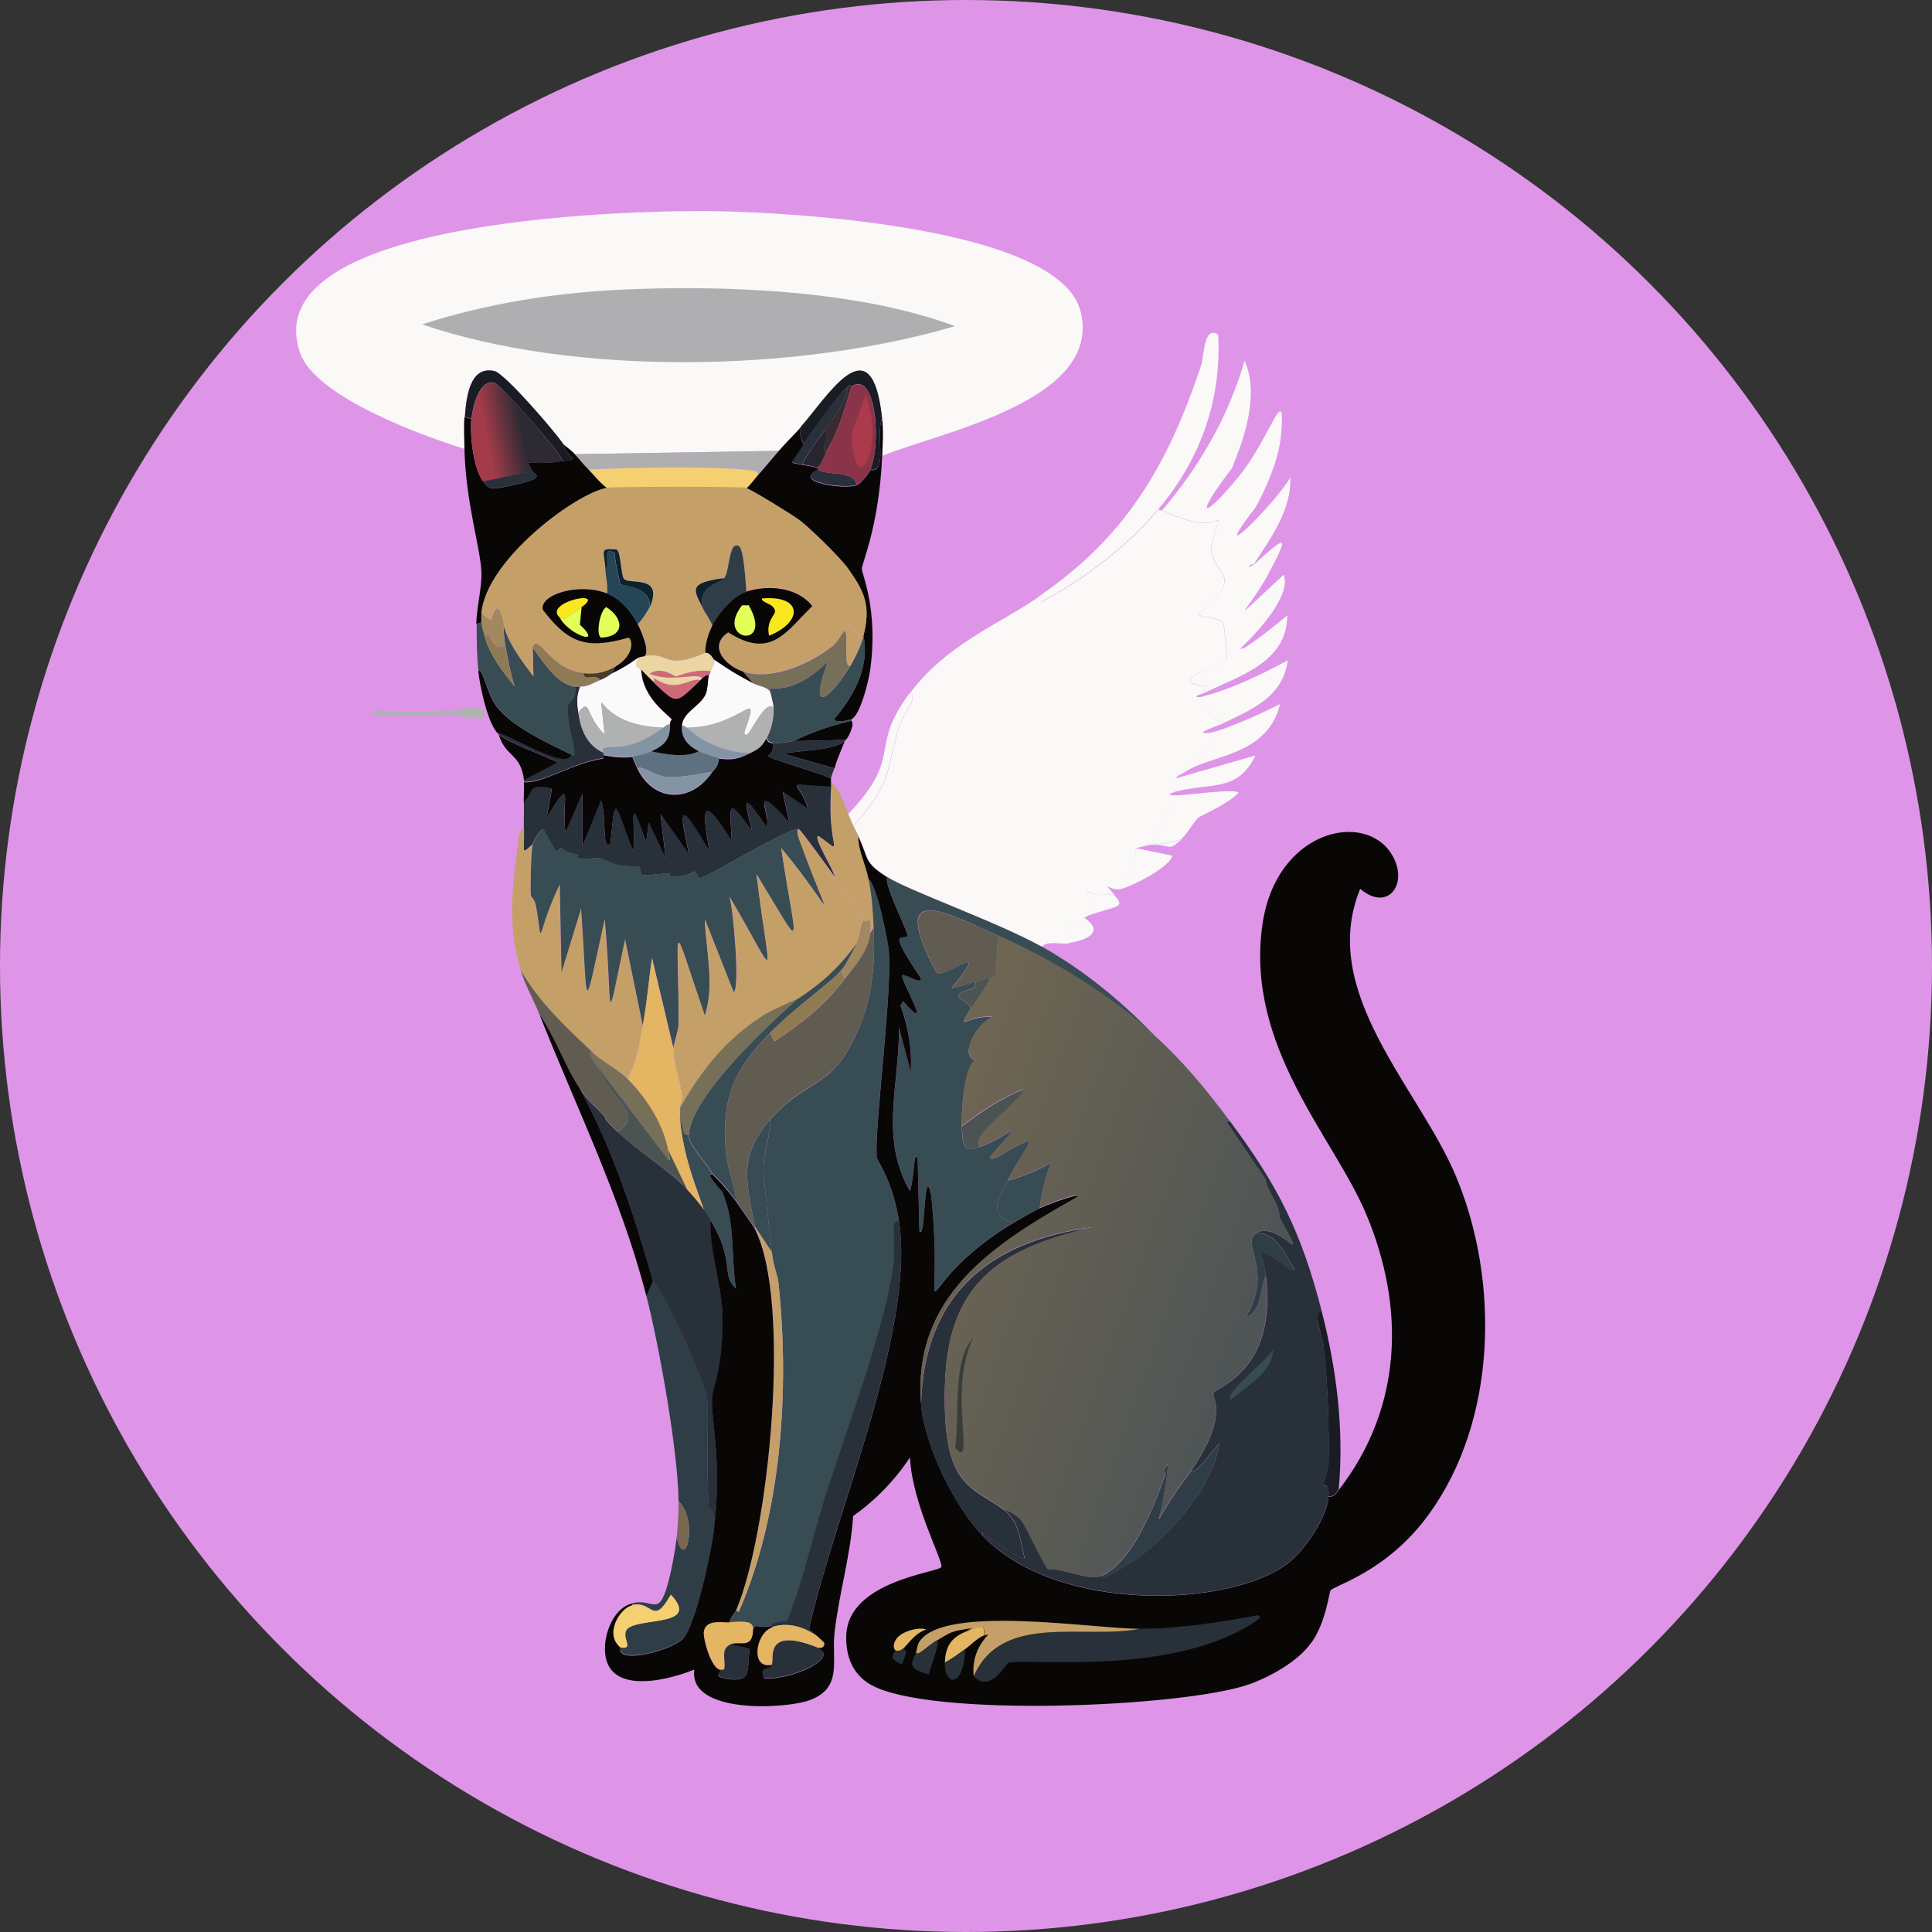<svg viewBox="0 0 97.92 97.92" xmlns:xlink="http://www.w3.org/1999/xlink" xmlns="http://www.w3.org/2000/svg" data-sanitized-data-name="Layer 2" data-name="Layer 2" id="Layer_2"><rect x="0" y="0" width="97.92" height="97.92" fill="#333333" stroke="none"/>
  <defs>
    <style>
      .cls-1 {
        fill: #2f3e46;
      }

      .cls-1, .cls-2, .cls-3, .cls-4, .cls-5, .cls-6, .cls-7, .cls-8, .cls-9, .cls-10, .cls-11, .cls-12, .cls-13, .cls-14, .cls-15, .cls-16, .cls-17, .cls-18, .cls-19, .cls-20, .cls-21, .cls-22, .cls-23, .cls-24, .cls-25, .cls-26, .cls-27, .cls-28, .cls-29, .cls-30, .cls-31, .cls-32, .cls-33, .cls-34, .cls-35, .cls-36 {
        stroke-width: 0px;
      }

      .cls-2 {
        fill: #4b5453;
      }

      .cls-3 {
        fill: #e4b562;
      }

      .cls-4 {
        fill: #383d3a;
      }

      .cls-5 {
        fill: #a1885e;
      }

      .cls-6 {
        fill: url(#linear-gradient);
      }

      .cls-7 {
        fill: #e2fe59;
      }

      .cls-8 {
        fill: #28303a;
      }

      .cls-9 {
        fill: #fafafa;
      }

      .cls-10 {
        fill: #8395a3;
      }

      .cls-11 {
        fill: #5d7180;
      }

      .cls-12 {
        fill: #254657;
      }

      .cls-13 {
        fill: #27262e;
      }

      .cls-14 {
        fill: #f9e720;
      }

      .cls-15 {
        fill: #afafb1;
      }

      .cls-16 {
        fill: #faf9f8;
      }

      .cls-17 {
        fill: #191d23;
      }

      .cls-18 {
        fill: #493c27;
      }

      .cls-19 {
        fill: #080706;
      }

      .cls-20 {
        fill: #de95e8;
      }

      .cls-21 {
        fill: #f5d070;
      }

      .cls-22 {
        fill: #0c232b;
      }

      .cls-23 {
        fill: #634205;
      }

      .cls-24 {
        fill: #ead5a3;
      }

      .cls-25 {
        fill: #767059;
      }

      .cls-26 {
        fill: #ce6a78;
      }

      .cls-27 {
        fill: #8f7b53;
      }

      .cls-28 {
        fill: url(#linear-gradient-2);
      }

      .cls-29 {
        fill: #605c51;
      }

      .cls-30 {
        fill: #382a31;
      }

      .cls-31 {
        fill: #796751;
      }

      .cls-32 {
        fill: #b0b1b1;
      }

      .cls-33 {
        fill: #384c53;
      }

      .cls-34 {
        fill: #aa3a4c;
      }

      .cls-35 {
        fill: #c4a068;
      }

      .cls-36 {
        fill: #8a3449;
      }
    </style>
    <linearGradient gradientUnits="userSpaceOnUse" y2="67.43" x2="62.89" y1="61.65" x1="46.69" id="linear-gradient">
      <stop stop-color="#6e6553" offset="0"></stop>
      <stop stop-color="#4f5555" offset="1"></stop>
    </linearGradient>
    <linearGradient gradientUnits="userSpaceOnUse" y2="21.9" x2="24.63" y1="21.56" x1="26.41" id="linear-gradient-2">
      <stop stop-color="#2e2a33" offset="0"></stop>
      <stop stop-color="#a33b4a" offset="1"></stop>
    </linearGradient>
  </defs>
  <g data-sanitized-data-name="Layer 1" data-name="Layer 1" id="Layer_1-2">
    <g>
      <circle r="48.96" cy="48.96" cx="48.96" class="cls-20"></circle>
      <g>
        <g>
          <g>
            <path d="M44.71,23.11c.03-.68.07-1.2,0-1.89-.52-4.88-2.72-1.17-4.13.43-.36.41-.77.8-1.12,1.2l-10.32.17c-.16-.18-.42-.35-.6-.52-.4-.6-2.95-3.57-3.48-3.7-1.3-.3-1.44,1.45-1.51,2.32-.04.48-.01,1.14,0,1.63-2.16-.66-7.57-2.64-8.34-4.86-2.42-6.99,17.74-7.27,21.38-7.18,3.59.08,17.18.8,18.19,5.12,1.06,4.51-7.15,6.08-10.06,7.27Z" class="cls-16"></path>
            <path d="M31.5,14.68c5.19-.24,12.01.02,16.9,1.85-7.87,2.33-19.24,2.57-27.01-.09,3.26-1.05,6.69-1.6,10.11-1.76Z" class="cls-15"></path>
          </g>
          <path d="M39.46,22.85c-.35.41-.67.8-1.03,1.2,0-.05-.1-.17-.13-.17-1.32-.29-6.65-.18-8.47-.09-.25-.26-.45-.51-.69-.77l10.32-.17Z" class="cls-15"></path>
          <g>
            <path d="M63.55,28.61s-.14-.05-.26.13l.26-.13c1.57-1.4,1.91-1.7.69.56-.96,1.77-2.33,2.87.82-.04.41,1.08-1.37,2.95-2.19,3.74.07.22,2.2-1.52,2.37-1.68.01,2.41-2.51,3.09-4.26,3.96l.17-.39c-2.32-.18.94-1.06,1.03-1.38.03-.09-.13-1.73-.17-1.81-.15-.27-1-.25-1.29-.43,2.44-2.07.87-1.88.69-3.18-.07-.48.38-1.48.34-1.55-.14-.23-.35.64-2.84-.56,1.9-2.22,3.36-4.76,4.17-7.57.74,1.68.03,3.84-.65,5.46-2.05,2.69-1.37,2.52.34.43,1.65-2.01,2.42-5.07,2.15-2.06-.1,1.13-.73,2.62-1.29,3.61-2.63,3.42,1.08-.28,1.76-1.51.09,1.59-1,3.1-1.85,4.39Z" class="cls-16"></path>
            <path d="M58.73,25.78c-1.6,1.9-3.79,3.58-5.98,4.73l-.13-.26c4.46-3.03,6.58-6.7,8.26-11.74.16-.49.12-2.03.86-1.55.18,3.3-.89,6.3-3.01,8.82Z" class="cls-16"></path>
            <path d="M62.08,36.61c-.86-.11-.86-.81-1.2-1.29,1.56-.4,2.97-1.1,4.39-1.85-.25,1.81-1.72,2.44-3.18,3.14Z" class="cls-16"></path>
            <path d="M59.85,42.55c-2.72.71-.87-.37-.26-2.24.39.02,3.06-.37,3.18-.13-.51.56-1.93,1.17-2.02,1.25-.24.2-.52.76-.9,1.12Z" class="cls-16"></path>
            <path d="M59.93,39.2c.14-.66,1.82-1.37,1.38-2.06.65-.08,2.86-1.08,3.57-1.46-.67,2.73-3.64,2.54-4.95,3.53Z" class="cls-16"></path>
            <path d="M59.5,40.14c.06-.2-.06-.37.09-.69l4.04-1.16c-.91,1.88-2.22,1.35-4.13,1.85Z" class="cls-16"></path>
            <g>
              <path d="M58.9,25.86c2.49,1.2,2.7.33,2.84.56.04.07-.41,1.07-.34,1.55.18,1.3,1.75,1.12-.69,3.18.29.18,1.14.16,1.29.43.04.08.2,1.72.17,1.81-.09.32-3.36,1.19-1.03,1.38l-.17.39s-.21.02-.34.13c.01.08.25.02.26.04.34.48.35,1.18,1.2,1.29-.25.12-1.81.64-.77.52.45.69-1.23,1.4-1.38,2.06-.14.1-.25.06-.34.26-.15.32-.03.48-.09.69,0,.03-.61.13.09.17-.61,1.87-2.46,2.95.26,2.24-.71.66-.53.19-1.59.26l-.73.17c.16,1.04-.56,1.2-.69,2.06-.68.16-1.08-.59-.34.34-.48-.16-1.05.07-1.42-.26-.28.45,1.01.65.04,1.29,0,0-.12.06-.17.09-.47.24-.8.14-.86.22-.04.04.16.76.09,1.08-.45.07-1.11-.15-1.38.17-2.26-1.25-6.71-2.82-7.83-3.53-1.22-.77-.91-.93-1.46-2.06-.08-.17-.18-.34-.26-.52,2.05-2.27,1.67-3.03,2.32-5.03.26-.79,1.01-1.51.52-1.68,1.85-2.48,4.34-3.41,6.54-4.9l.13.26c2.19-1.15,4.38-2.83,5.98-4.73,0,.14.13.06.17.09Z" class="cls-16"></path>
              <path d="M43.25,41.86c-.09-.2-.17-.4-.26-.6,2.85-3,.99-3.28,3.1-6.11.49.17-.26.89-.52,1.68-.65,2-.27,2.76-2.32,5.03Z" class="cls-16"></path>
              <path d="M56.84,45.04c.13-.86.85-1.02.69-2.06l1.89.39c-.17.63-2.12,1.57-2.58,1.68Z" class="cls-16"></path>
              <path d="M54.17,47.8c.08-.32-.12-1.03-.09-1.08.06-.07.39.02.86-.22,1.09.75.12,1.16-.77,1.29Z" class="cls-16"></path>
              <path d="M56.49,45.39c.6.64.07.51-1.38,1.03.97-.64-.33-.84-.04-1.29.37.33.94.1,1.42.26Z" class="cls-16"></path>
            </g>
            <path d="M63.55,28.61l-.26.13c.12-.18.25-.12.26-.13Z" class="cls-15"></path>
          </g>
        </g>
        <g>
          <path d="M52.79,47.97c2.11,1.18,4,2.73,5.68,4.47-2.33-2.08-4.99-3.71-7.83-4.99-2.65-1.19-5.71-2.92-3.18,1.85.51.31,2.88-1.8.77.77.03.05,1.06-.26,1.2-.3.09.48-.55.3-.86.65-.09.19.73.49.6.73-.71,1.23-.24.32,1.12.39-.96.49-1.74,2.21-.69,2.24-.72-.33-.89,2.78-.86,3.31.06,1.19.18,1.3.95,1.03,1.39-.48,2.53-1.79.52.47-.13.51,1.03-.46,1.89-.77.21.15-.55.99-1.03,2.02-.4.85-1.07,1.66.26,2.15-5.62,3.38-3.38,6.23-4.13-1.42-.39-1.79-.28,2.36-.6,1.81l-.09-3.7c-.22-.38-.14.87-.39,1.68-1.56-2.72-.51-5.37-.56-8.3l.6,2.24c.07-1.15-.11-2.27-.52-3.35l.13-.22c1.65,1.85-.17-1.09-.04-1.33.35.03.93.51.95.17-1.81-2.66-.85-1.88-.69-2.15.08-.14-1.18-2.53-1.03-2.97,1.12.71,5.57,2.27,7.83,3.53Z" class="cls-33"></path>
          <path d="M39.2,37.65c0,.62-.26.61-.26.65,0,.17,2.81.91,3.18,1.16-.01.08,0,.17,0,.26,0,.06,0,.12,0,.17-2.62-.08-1.63-.48-1.16,1.12l-1.29-.86.34,1.55c-2.22-2.43-.77-.04-1.2.17-1.03-1.47-1.2-1.72-.69.26-1.26-1.7-1.14-1.5-1.03.52-1.36-2.16-1.62-2.09-1.12.52-1.16-1.9-1.79-3.01-1.03.17l-1.46-2.06.26,2.24-.86-1.81-.13.99c-.96-2.7-.52-1.13-.65.47-.96-2.33-.89-3.22-1.16-.39-.46.29-.17-1.21-.47-2.19l-.95,2.32v-2.67l-.86,1.98c-.22-1.58.47-3.09-.95-.77l.26-1.46c-1.26-.31-.9.21-1.42.69-.02-.33.03-.71,0-1.03,1.05.05,2.3-.92,4-1.2.07-.01.03-.17.04-.17.07,0,.76.18,1.46.09.08.21.16.4.26.6.83,1.7,2.74,1.74,3.78.17.08-.11.32-.27.34-.69.7.09.98.02,1.55-.26.42-.2.61-.3.86-.77.06.2.13.23.34.26Z" class="cls-19"></path>
          <path d="M42.13,39.88c-.25,3.21.81,3.53-.65,2.49-.31.03.79,1.73.82,2.06-.21-.3-1.68-2.33-1.81-2.41-.33-.2-4.75,2.53-5.03,2.49-.1-.01-.16-.32-.26-.34-.06-.01-.27.28-1.2.26-.06,0-.02-.17-.09-.17-.16,0-1.27.15-1.38.09-.05-.03-.08-.38-.17-.43-.05-.02-.69.02-1.12-.09-.24-.06-.63-.29-.86-.34-.05-.01-.78.08-1.12,0-.11-.02.11-.15,0-.17-.89-.21-.73-.34-.77-.34-.32,0-.04.79-.95-.95-.14-.07-.53.66-.56.77-.61.55-.4.41-.43-.77-.01-.46.02-.92,0-1.38.52-.48.16-1,1.42-.69l-.26,1.46c1.42-2.32.72-.8.95.77l.86-1.98v2.67l.95-2.32c.3.98.01,2.49.47,2.19.27-2.83.2-1.94,1.16.39.13-1.6-.31-3.18.65-.47l.13-.99.86,1.81-.26-2.24,1.46,2.06c-.76-3.18-.12-2.07,1.03-.17-.5-2.61-.24-2.68,1.12-.52-.11-2.02-.23-2.21,1.03-.52-.51-1.97-.34-1.73.69-.26.44-.21-1.01-2.6,1.2-.17l-.34-1.55,1.29.86c-.47-1.59-1.46-1.2,1.16-1.12Z" class="cls-8"></path>
          <path d="M26.56,42.03c.03,1.18-.18,1.32.43.77-.07.28-.12,2.22-.09,2.62,0,.03.19.16.26.52.39,2.25-.08,1.6,1.2-1.12l.09,4.47.99-3.23c.37,5.07.06,5.75,1.2.52.43,4.74-.03,6.03,1.03,1.03l.9,4.39c-.17.92-.3,1.84-.77,2.67-.53-.52-1.28-.89-1.81-1.38-1.34-1.26-2.69-2.51-3.61-4.13-.71-2.48-.38-4.26-.09-6.75,0-.05.11-.47.26-.39Z" class="cls-35"></path>
          <path d="M36.19,77.56c-.13,1.07-.91,4.74-1.55,5.46-.54.61-3.43,1.35-3.18.47.66.1.11-.38.26-.82.26-.78,3.92-.12,2.28-1.85-.93,1.63-.89.3-1.94.52v-.09c.75-.17,1.05.25,1.38-.04.42-.39.79-2.66.86-3.31.42,1.85,1.12-.82.09-1.81-.02-2.52-.98-7.87-1.63-10.41l.34-.77c.78.94,2.63,5.12,2.75,5.98.07.5-.06,4.31.09,5.59,0,.06.25-.35.26,1.08Z" class="cls-1"></path>
          <path d="M30,53.3c-.22.07.03.33.17.6,1.09,2.16,2.46,2.64,1.12,3.44-.81-.78-.57-.69-.6-.73-.31-.35-.89-.82-1.29-1.42-.75-1.13-1.27-2.66-2.06-3.78-.3-.76-.71-1.43-.95-2.24.92,1.61,2.27,2.87,3.61,4.13Z" class="cls-29"></path>
          <path d="M42.99,41.26c.09.2.17.41.26.6.08.17.17.34.26.52-.01.67.37,1.43.52,2.15.18.9.22,1.59.26,2.49l-.17.26c.09-.99-.05-.49-.34-.6-.03-.2-1.22-1.89-1.46-2.24-.02-.33-1.13-2.03-.82-2.06,1.45,1.04.39.72.65-2.49,0-.06,0-.12,0-.17.29,0,.64,1.05.86,1.55Z" class="cls-35"></path>
          <path d="M29.4,55.2c1.68,3.08,2.74,6.36,3.7,9.72l-.34.77c-1.27-4.95-3.55-9.55-5.42-14.28.79,1.12,1.31,2.66,2.06,3.78Z" class="cls-19"></path>
          <path d="M29.4,34.81c-.18.5-.15.78-.09,1.29.12.89.44,1.68,1.29,2.06v.09s.03.16-.04.17c-1.7.29-2.95,1.26-4,1.2,0-.03,0-.06,0-.09l1.72-.9c-.66-.33-2.61-1.03-3.01-1.42-.03-.03-.05-.05-.09-.09,1.07.34,3.52,1.91,3.78,1.12.46.34-.34-1.55-.17-2.54,0-.05.47-.31.34-.9.08.01.17,0,.26,0Z" class="cls-8"></path>
          <path d="M28.97,38.25c-.27.79-2.71-.78-3.78-1.12-.49-.57-.86-2.32-.95-3.1.21-.27.41,1,.86,1.68.72,1.07,2.69,1.97,3.87,2.54Z" class="cls-19"></path>
          <path d="M42.9,37.47s-.04.05-.09.09c-.63.52-2.26.44-3.1.65l2.58.73c-.03.12-.14.3-.17.52-.37-.25-3.18-.99-3.18-1.16,0-.04.26-.02.26-.65.39.05.8-.08,1.03-.09.89-.02,1.77-.01,2.67-.09Z" class="cls-8"></path>
          <path d="M26.56,39.54c-.18-1.39-.92-1.13-1.29-2.32.41.39,2.35,1.09,3.01,1.42l-1.72.9Z" class="cls-19"></path>
          <path d="M42.3,38.94l-2.58-.73c.83-.21,2.46-.13,3.1-.65-.18.46-.39.89-.52,1.38Z" class="cls-19"></path>
          <path d="M23.59,35.84c1.81,0,.98.92-.26.43-1.34-.09-5.29.17-4.39-.26,1.39.06,2.82.03,4.22,0,.02,0,.41-.17.43-.17Z" class="cls-32"></path>
          <path d="M42.9,37.47c-.89.08-1.77.07-2.67.09.95-.48,1.9-.79,2.92-1.03.19.16-.13.8-.26.95Z" class="cls-19"></path>
          <path d="M34.3,77.91c.06-.62.09-1.18.09-1.81,1.03.99.34,3.66-.09,1.81Z" class="cls-31"></path>
          <path d="M45.57,61.91c-.48-.16-.16.92-.26,1.94-.27,2.92-2.46,8.8-3.44,11.87-.68,2.13-1.11,4.37-1.98,6.45-.84.02-.73.2-.77.22-.67.19-.74-.16-.95.17-.02-.47-.65-.35-1.2-.34.1-.28.33-.57.34-.6l.13.09c2.19-5,2.58-11.27,2.02-16.65-.04-.41-.27-.85-.34-1.59-.09-.89-.43-3.76-.43-4.17,0-.86.36-1.68.34-2.54,1.52-1.77,2.84-1.69,3.87-3.4,1.23-2.05,1.48-4.01,1.38-6.32-.04-.91-.08-1.59-.26-2.49.43.31.99,3.08,1.03,3.66.18,2.22-.81,9.48-.6,10.49.03.17.82,1.21,1.12,3.23Z" class="cls-33"></path>
          <path d="M31.29,57.35c1.11,1.05,2.47,1.83,3.53,2.92.24.25.66.75.86,1.03.1.14.26.37.34.52-.05,1.54.53,3.12.6,4.69.11,2.46-.5,3.95-.52,4.22-.1,1.21.53,3.13.09,6.84,0-1.43-.25-1.01-.26-1.08-.14-1.28-.02-5.09-.09-5.59-.12-.86-1.97-5.04-2.75-5.98-.96-3.36-2.02-6.64-3.7-9.72.4.6.98,1.07,1.29,1.42.03.04-.21-.04.6.73Z" class="cls-8"></path>
          <path d="M45.57,61.91c.82,5.51-3.29,14.88-4.56,20.6l.77.73c-.69-.67-1.72-1.1-2.67-.77v-.09s-.06-.2.77-.22c.86-2.09,1.3-4.32,1.98-6.45.98-3.07,3.17-8.95,3.44-11.87.09-1.02-.22-2.09.26-1.94Z" class="cls-8"></path>
          <path d="M42.64,49.17c-.51.63-2.31,1.85-3.61,3.18-1.84,1.87-2.47,3.3-2.24,6.06.07.84.45,1.62.52,2.45-.35-.49-.77-.96-1.2-1.38-.33-.58-1.24-1.49-1.2-1.98.14-1.96,4-5.53,5.51-6.88,1.22-.79,2.17-1.65,3.01-2.84-.14.35-.55,1.1-.77,1.38Z" class="cls-33"></path>
          <path d="M39.12,63.45c.08.74.3,1.18.34,1.59.56,5.38.17,11.64-2.02,16.65l-.13-.09c1.66-3.84,2.86-15.65.95-19.36v-.09l.86,1.29Z" class="cls-35"></path>
          <path d="M34.9,57.52c-.04.49.88,1.4,1.2,1.98,0,0-.15.01-.09.13.18.32.58.72.6.77.67,1.57.43,3.24.69,4.9-.8-.81,0-1.31-1.29-3.48-.09-.15-.24-.37-.34-.52-.58-1.64-1-2.72-1.2-4.47.24.24.06.72.43.69Z" class="cls-33"></path>
          <path d="M41.44,83.5c1.14.47-1.21,1.63-2.71,1.55-.23-.75.26-.36.39-.69.12-.3-.4-1.95,2.32-.86Z" class="cls-8"></path>
          <path d="M31.46,83.5c-.86-.7,0-2.03.6-2.15,1.05-.21,1.01,1.11,1.94-.52,1.64,1.73-2.02,1.07-2.28,1.85-.15.44.4.92-.26.82Z" class="cls-21"></path>
          <path d="M41.78,83.24c.02.23-.15.29-.34.26-2.72-1.09-2.2.56-2.32.86-1.12.23-.82-1.61,0-1.89.95-.33,1.97.1,2.67.77Z" class="cls-3"></path>
          <g>
            <path d="M36.97,82.21c.55,0,1.19-.13,1.2.34,0,1.05-.68.58-1.12.77-.57.25-.25.8-.34,1.25-.02.07-.17.03-.17.04-.5-.03-.91-1.62-.86-1.94.1-.63.85-.47,1.29-.47Z" class="cls-3"></path>
            <path d="M36.54,84.62s.16.03.17-.04c.09-.44-.23-1,.34-1.25l.95.22c-.16,1.03.17,1.78-1.25,1.51-.51-.1-.3-.18-.22-.43Z" class="cls-8"></path>
          </g>
          <g>
            <path d="M66.47,83.24c-.66.96-2.14,1.78-3.23,2.15-3.37,1.14-16.13,1.68-19.1,0-.94-.53-1.28-1.47-1.25-2.49.09-2.79,4.68-3.19,4.82-3.48.12-.26-1.48-3.2-1.59-5.55-.78,1.17-1.73,2.15-2.88,2.97-.13,2.03-.73,3.96-.95,5.98-.14,1.34.43,2.73-1.25,3.35-1.17.44-6.16.74-5.85-1.55-1.58.64-4.73,1.33-4.52-1.29.06-.78.53-1.88,1.38-2.06v.09c-.61.12-1.46,1.45-.6,2.15-.25.88,2.64.14,3.18-.47.64-.72,1.42-4.39,1.55-5.46.44-3.71-.18-5.63-.09-6.84.02-.26.62-1.75.52-4.22-.07-1.56-.66-3.15-.6-4.69,1.29,2.18.49,2.68,1.29,3.48-.26-1.66-.02-3.33-.69-4.9-.02-.05-.43-.45-.6-.77-.06-.12.09-.12.09-.13.43.42.85.89,1.2,1.38.13.18.91,1.3.95,1.38,1.91,3.71.71,15.52-.95,19.36-.01.03-.25.32-.34.6-.44,0-1.19-.15-1.29.47-.05.31.36,1.9.86,1.94-.09.25-.3.33.22.43,1.42.27,1.09-.48,1.25-1.51l-.95-.22c.44-.19,1.11.28,1.12-.77.2-.33.27.01.95-.17v.09c-.82.28-1.12,2.13,0,1.89-.13.33-.61-.06-.39.69,1.5.08,3.85-1.08,2.71-1.55.19.03.36-.03.34-.26l-.77-.73c1.27-5.72,5.38-15.09,4.56-20.6-.3-2.02-1.08-3.06-1.12-3.23-.2-1.01.78-8.28.6-10.49-.05-.57-.6-3.35-1.03-3.66-.14-.72-.53-1.48-.52-2.15.55,1.14.24,1.29,1.46,2.06-.15.44,1.11,2.83,1.03,2.97-.17.27-1.12-.51.69,2.15-.02.33-.6-.14-.95-.17-.13.24,1.69,3.19.04,1.33l-.13.22c.4,1.08.59,2.21.52,3.35l-.6-2.24c.04,2.94-1,5.58.56,8.3.25-.81.17-2.06.39-1.68l.09,3.7c.32.56.21-3.6.6-1.81.75,7.65-1.49,4.8,4.13,1.42.28-.17,1.16-.68,1.38-.77.52-.24,2.32-.88,1.85-.52-4.21,2.37-8.32,5-7.87,10.49.17,2.06,1.68,5.13,3.1,6.62,3.81,4.02,12.69,3.64,15.53,1.38.83-.66,1.94-2.29,2.02-3.35.28.05.38-.17.52-.34,3.22-4.16,3.38-9.23,1.38-13.98-1.65-3.92-6.16-8.5-5.25-14.71.7-4.74,5.16-5.75,6.54-3.53.91,1.47-.17,2.97-1.59,1.76-2.16,5.25,3,10.12,4.86,14.58,2.21,5.3,2.08,12.36-1.38,17.12-2.15,2.96-4.83,3.6-4.99,3.87-.07.12-.22,1.57-.95,2.62Z" class="cls-19"></path>
            <g>
              <path d="M49.35,84.96c1.43-3.27,5.62-1.84,8.43-2.41,2-.01,4.02-.32,5.98-.69l.13.13c-4.08,3.05-11.98,2.04-12.77,2.28-.11.03-.94,1.58-1.76.69Z" class="cls-8"></path>
              <g>
                <path d="M57.78,82.55c-2.81.57-7-.86-8.43,2.41-.17-1.72,1.22-2.32.52-2.06.09-.73-.29-.34-.6-.34-.04,0-.03-.03-.26,0-.83.12-.87.2-1.55.6-.47.28-.96.82-1.03.6.04-.12.05-.37.17-.56,1.28-1.91,8.9-.63,11.18-.65Z" class="cls-35"></path>
                <path d="M49.87,82.89c-.35.14-.67.49-.95.69-.33.24-.67.49-1.03.69.02-.86.35-1.32,1.2-1.63.07-.03.1-.08.17-.09.31,0,.69-.38.6.34Z" class="cls-3"></path>
                <path d="M46.43,83.75c.07.22.56-.32,1.03-.6.25-.13-.17.99-.39,1.72-1.23-.35-.79-.64-.65-1.12Z" class="cls-8"></path>
                <path d="M48.92,83.58c-.07,2.01-1.06,1.88-1.03.69.36-.2.7-.45,1.03-.69Z" class="cls-8"></path>
                <path d="M45.74,83.58c-.1.08-.21.1-.34.09,0-.03-.23-.16,0-.56.22-.4,1.14-.68,1.55-.52-.6.18-.97.81-1.2.99Z" class="cls-3"></path>
                <path d="M45.4,83.67c.13.02.24,0,.34-.09.37-.02.05.57-.04.77-.83-.34-.3-.64-.3-.69Z" class="cls-8"></path>
                <path d="M49.27,82.55c-.07,0-.1.06-.17.09l-.09-.09c.23-.03.22,0,.26,0Z" class="cls-23"></path>
              </g>
            </g>
          </g>
          <g>
            <path d="M66.99,66.46c.75,2.95,1.14,5.98.86,9.03-.14.18-.23.39-.52.34.06-.79-.25-.43-.26-.56,0-.05.26-.88.26-1.03.04-1.86-.04-4.26-.26-6.11-.04-.35-.58-1.73-.09-1.68Z" class="cls-17"></path>
            <path d="M50.9,76.53c.8.71.76,1.46,1.03,2.45-.11.19-1.97-1.1-2.11-1.33l-.04.17c-1.42-1.5-2.93-4.56-3.1-6.62.15-5.55,3.42-8.28,8.69-8.99-4.78,1.11-7.36,2.86-7.48,8.09-.12,5.08,1.29,4.99,3.01,6.24Z" class="cls-8"></path>
            <path d="M52.71,61.22c-.21.1-1.1.61-1.38.77-1.33-.49-.66-1.3-.26-2.15,3.23-.9,2.03-1.9,1.63,1.38Z" class="cls-33"></path>
            <path d="M50.64,47.45c-.15.55-.09,1.69-.17,1.94-.03.08-.26.14-.34.3.08-.27-.16-.07-.69.09-.14.04-1.17.35-1.2.3,2.11-2.58-.27-.46-.77-.77-2.52-4.77.53-3.04,3.18-1.85Z" class="cls-29"></path>
            <path d="M55.81,79.88c1.64-.73,2.71-3.6,3.27-5.2,0-.03-.26-.08.13-.47-.35,3.75-1.31,3.59,1.16.34.24.2.89-.81,1.42-1.38-.23,2.02-2.34,4.48-3.96,5.68-.34.25-2.09,1.44-2.02,1.03Z" class="cls-1"></path>
            <path d="M49.7,58.12c-.77.27-.89.16-.95-1.03.56-.42,1.16-.86,1.76-1.2,3.42-1.93-.63,1.15-.9,1.85-.02.06-.03.39.09.39Z" class="cls-2"></path>
            <path d="M64.15,64.66c-.28.61-.17,1.81-1.03,2.11,1.47-2.34-.24-3.68.52-4.26,1.08-.07,1.49,1.09,1.98,1.85-.08.29-.98-.79-1.76-.9-.05.03.21.4.3,1.2Z" class="cls-1"></path>
            <g>
              <path d="M58.47,52.44c1.46,1.31,2.7,2.82,3.87,4.39l-.17.04,1.98,2.92c.04.6.72,1.2.69,1.89,1.63,2.95,0,.11-1.2.82-.75.58.96,1.92-.52,4.26.86-.3.75-1.5,1.03-2.11.58,4.92-2.56,5.64-2.67,5.98-.06.2.83,1.1-1.12,3.91-2.47,3.25-1.51,3.41-1.16-.34-.39.4-.12.45-.13.47-.55,1.6-1.63,4.47-3.27,5.2-.62.28-1.9-.39-2.71-.34-.39-.53-1.09-2.15-1.33-2.45-.37-.45-.82-.53-.86-.56-1.72-1.25-3.13-1.16-3.01-6.24.13-5.23,2.7-6.98,7.48-8.09-5.27.71-8.54,3.43-8.69,8.99-.44-5.49,3.66-8.13,7.87-10.49.47-.37-1.33.27-1.85.52.39-3.27,1.59-2.28-1.63-1.38.48-1.03,1.24-1.88,1.03-2.02-.87.32-2.02,1.29-1.89.77,2.01-2.26.88-.96-.52-.47-.12,0-.11-.33-.09-.39.27-.7,4.32-3.78.9-1.85-.61.34-1.21.78-1.76,1.2-.03-.54.14-3.64.86-3.31-1.05-.02-.27-1.75.69-2.24-1.36-.07-1.83.84-1.12-.39.29-.51.67-.95.95-1.46.09-.17.32-.22.34-.3.08-.24.03-1.38.17-1.94,2.84,1.28,5.5,2.91,7.83,4.99Z" class="cls-6"></path>
              <path d="M49.31,67.84c-1.3,2.72.19,6.72-.9,5.55.24-1.7-.15-4.44.9-5.55Z" class="cls-4"></path>
            </g>
            <path d="M50.13,49.69c-.28.52-.65.96-.95,1.46.13-.24-.69-.54-.6-.73.31-.34.95-.16.86-.65.53-.15.77-.35.69-.09Z" class="cls-2"></path>
            <g>
              <path d="M62.34,56.83c2.44,3.27,3.63,5.64,4.65,9.63-.49-.05.04,1.33.09,1.68.22,1.84.29,4.25.26,6.11,0,.15-.26.98-.26,1.03.01.12.32-.24.26.56-.09,1.06-1.19,2.69-2.02,3.35-2.83,2.26-11.72,2.64-15.53-1.38l.04-.17c.13.24,2,1.52,2.11,1.33-.27-.99-.23-1.74-1.03-2.45.04.03.49.11.86.56.24.3.95,1.92,1.33,2.45.81-.05,2.09.62,2.71.34-.07.4,1.68-.78,2.02-1.03,1.62-1.2,3.73-3.65,3.96-5.68-.53.57-1.18,1.58-1.42,1.38,1.95-2.81,1.05-3.71,1.12-3.91.11-.34,3.25-1.06,2.67-5.98-.1-.81-.36-1.18-.3-1.2.79.11,1.68,1.19,1.76.9-.49-.76-.9-1.92-1.98-1.85,1.21-.7,2.83,2.14,1.2-.82.03-.69-.65-1.29-.69-1.89l-1.98-2.92.17-.04Z" class="cls-8"></path>
              <path d="M64.54,68.27c.03,1.23-1.3,1.95-2.15,2.67-.47-.3,2.18-2.21,2.15-2.67Z" class="cls-33"></path>
            </g>
          </g>
          <path d="M40.49,42.03c-.15,0-.03.39,0,.47,1.79,4.9,1.86,3.81-.9.47.79,5.22,1.28,5.48-1.25,1.33.68,5.68,1.22,5.52-1.38,1.12.2.48.56,4.81.22,4.86l-1.46-3.7c.06,1.62.51,3.33,0,4.9-1.81-5.29-1.31-4.72-1.33.47,0,.2-.26,1.05-.26,1.16l-1.08-4.56c-.17,1.14-.26,2.31-.47,3.44l-.9-4.39c-1.06,5-.6,3.71-1.03-1.03-1.15,5.24-.83,4.56-1.2-.52l-.99,3.23-.09-4.47c-1.28,2.72-.81,3.37-1.2,1.12-.06-.36-.26-.49-.26-.52-.04-.4.01-2.34.09-2.62.03-.11.42-.85.56-.77.91,1.74.63.94.95.95.04,0-.12.13.77.34.11.03-.11.15,0,.17.34.08,1.06-.01,1.12,0,.23.06.62.28.86.34.43.11,1.07.06,1.12.09.09.05.12.4.17.43.11.06,1.21-.09,1.38-.09.06,0,.02.17.09.17.93.02,1.14-.27,1.2-.26.1.02.16.33.26.34.28.04,4.7-2.7,5.03-2.49Z" class="cls-33"></path>
          <path d="M42.3,44.44c.24.34,1.43,2.03,1.46,2.24-.18.23-.13.58-.34,1.12-.85,1.19-1.79,2.05-3.01,2.84-.09.06-1.22.51-1.76.86-1.87,1.21-3.08,2.73-4.17,4.65-.02-.2.11-.3.09-.56-.07-.81-.44-1.62-.43-2.45,0-.11.26-.97.26-1.16.02-5.2-.48-5.77,1.33-.47.51-1.57.06-3.28,0-4.9l1.46,3.7c.35-.05-.01-4.38-.22-4.86,2.6,4.4,2.06,4.56,1.38-1.12,2.53,4.14,2.03,3.88,1.25-1.33,2.77,3.34,2.69,4.42.9-.47-.03-.08-.15-.46,0-.47.13.08,1.6,2.11,1.81,2.41Z" class="cls-35"></path>
          <path d="M34.13,53.13c-.01.83.36,1.64.43,2.45.02.26-.11.35-.09.56.02.22-.03.46,0,.69.2,1.76.62,2.83,1.2,4.47-.2-.28-.62-.78-.86-1.03l-.95-1.98c-.25-1.32-1.11-2.68-2.06-3.61.48-.83.6-1.75.77-2.67.21-1.13.31-2.3.47-3.44l1.08,4.56Z" class="cls-3"></path>
          <path d="M31.8,54.68c.95.94,1.82,2.29,2.06,3.61.05.25.15.58,0,.47l-3.7-4.86c-.14-.27-.39-.53-.17-.6.52.49,1.27.85,1.81,1.38Z" class="cls-25"></path>
          <path d="M38.43,24.06c-.2.22-.38.49-.6.69-.35-.07-6.71-.06-7.05,0-.37-.26-.64-.63-.95-.95,1.82-.1,7.16-.21,8.47.09.03,0,.13.12.13.17Z" class="cls-21"></path>
          <path d="M33.87,58.29l.95,1.98c-1.05-1.1-2.42-1.87-3.53-2.92,1.34-.81-.03-1.28-1.12-3.44l3.7,4.86c.15.11.05-.22,0-.47Z" class="cls-2"></path>
          <path d="M44.11,47.28c-.08.89-.78,1.66-1.29,2.32l-.17-.43c.22-.27.64-1.03.77-1.38.21-.54.17-.88.34-1.12.29.11.43-.39.34.6Z" class="cls-5"></path>
          <path d="M39.12,63.45l-.86-1.29c-.44-2.3-.84-3.53.77-5.42.02.86-.34,1.67-.34,2.54,0,.41.34,3.29.43,4.17Z" class="cls-33"></path>
          <g>
            <path d="M39.03,56.74c-1.62,1.88-1.21,3.12-.77,5.42v.09c-.04-.07-.81-1.19-.95-1.38-.07-.83-.44-1.61-.52-2.45-.23-2.77.4-4.19,2.24-6.06l.22.43c1.44-.98,2.51-1.78,3.57-3.18.51-.66,1.21-1.44,1.29-2.32l.17-.26c.1,2.31-.15,4.28-1.38,6.32-1.03,1.71-2.35,1.62-3.87,3.4Z" class="cls-29"></path>
            <path d="M42.82,49.6c-1.06,1.4-2.13,2.2-3.57,3.18l-.22-.43c1.3-1.33,3.11-2.55,3.61-3.18l.17.43Z" class="cls-27"></path>
          </g>
          <path d="M40.41,50.64c-1.51,1.35-5.36,4.92-5.51,6.88-.37.04-.19-.45-.43-.69-.03-.22.02-.46,0-.69,1.09-1.91,2.3-3.44,4.17-4.65.54-.35,1.67-.8,1.76-.86Z" class="cls-25"></path>
          <g>
            <g>
              <path d="M23.89,21.22c-.08.81.09,2.53.6,3.18.31.39.27.47,1.59.17,1.67-.37,1.01-.49.9-.69-.43-.81-.22-.21,1.55-.52.08-.01.48,0,.52-.13-.39-.31-.49-.69-.52-.73.19.17.44.33.6.52.24.26.43.51.69.77.31.32.58.68.95.95-1.57.27-6.15,3.66-6.37,6.37-.01.14,0,.29,0,.43l-.26.09c0-.73.29-1.87.26-2.62-.04-1.2-.8-3.56-.86-6.24-.01-.5-.04-1.16,0-1.63l.34.09Z" class="cls-19"></path>
              <path d="M28.54,22.51s.13.42.52.73c-.04.13-.43.11-.52.13-.29-.62-3.18-3.89-3.48-3.96-.77-.21-1.11,1.22-1.16,1.81l-.34-.09c.07-.88.21-2.63,1.51-2.32.53.13,3.09,3.1,3.48,3.7Z" class="cls-17"></path>
              <g>
                <path d="M28.54,23.37c-1.76.31-1.98-.29-1.55.52l-2.49.52c-.52-.65-.68-2.37-.6-3.18.06-.59.39-2.02,1.16-1.81.31.06,3.19,3.33,3.48,3.96Z" class="cls-28"></path>
                <path d="M24.49,24.4l2.49-.52c.11.2.77.32-.9.69-1.33.29-1.28.22-1.59-.17Z" class="cls-8"></path>
              </g>
            </g>
            <g>
              <path d="M44.71,23.11c-.15,3.54-1.03,5.43-1.03,5.72,0,.26.84,2.07.43,5.08-.07.55-.49,2.31-.95,2.54-.12.06-.95.25-.86-.04.98-1.14,1.78-2.63,1.46-4.17.37-1.49.09-2.19-.77-3.4-.39-.55-1.89-2.02-2.45-2.45-.34-.26-2.5-1.59-2.71-1.63.22-.2.4-.46.6-.69.36-.4.68-.8,1.03-1.2.35-.41.76-.8,1.12-1.2-.04.35-.03.54.17.86-.19.31-.41.6-.6.9.03.07.42.1.52.13.11.03.47.04.77.17v.09c-1.33.62,1.38,1.01,1.98.77.21-.08.59-.55.69-.77.92.17.24-1.84.6-2.58.07.69.03,1.21,0,1.89Z" class="cls-19"></path>
              <path d="M44.71,21.22c-.36.74.32,2.75-.6,2.58.56-1.32.3-5.02-.95-4.22-.21-.15-.15-.01-.17,0-.41.27-1.88,2.37-2.24,2.92-.2-.32-.21-.51-.17-.86,1.41-1.6,3.61-5.31,4.13-.43Z" class="cls-17"></path>
              <g>
                <path d="M41.78,21.82c-.38.56-.84,1.1-1.12,1.72-.09-.03-.49-.06-.52-.13.2-.3.41-.6.6-.9.35-.56,1.82-2.66,2.24-2.92-.12.89-.72,1.53-1.2,2.24Z" class="cls-8"></path>
                <path d="M43.42,24.57c-.6.23-3.31-.16-1.98-.77.6.34,1.8.01,1.98.77Z" class="cls-8"></path>
                <path d="M41.87,22.94c-.14.25-.21.56-.43.77-.3-.13-.66-.14-.77-.17.28-.62.73-1.16,1.12-1.72.38.3-.27.81.09,1.12Z" class="cls-13"></path>
                <path d="M43.16,19.58c-.43,1.38-.58,2.07-1.29,3.35-.36-.31.29-.82-.09-1.12.48-.7,1.09-1.34,1.2-2.24.02-.01-.04-.15.17,0Z" class="cls-30"></path>
                <g>
                  <path d="M44.11,23.8c-.1.23-.47.69-.69.77-.18-.76-1.38-.43-1.98-.77v-.09c.22-.22.29-.52.43-.77.71-1.29.86-1.98,1.29-3.35,1.24-.81,1.51,2.9.95,4.22Z" class="cls-36"></path>
                  <path d="M43.89,20.01c1,2.8-.62,5.51-.73,1.94l.73-1.94Z" class="cls-34"></path>
                </g>
              </g>
            </g>
          </g>
          <g>
            <path d="M24.58,32.31c.27.95.91,1.74,1.51,2.49-.22-.68-.34-1.36-.47-2.06-.12-.61-.08-.98-.09-1.03.28.98.91,1.77,1.51,2.58l-.04-1.46c.52.69,1.21,1.85,2.15,1.98.12.59-.34.85-.34.9-.17.99.63,2.88.17,2.54-1.18-.56-3.15-1.47-3.87-2.54-.45-.67-.65-1.95-.86-1.68-.09-.79-.09-1.61-.09-2.41l.26-.09c.01.33.09.47.17.77Z" class="cls-33"></path>
            <path d="M43.16,36.44v.09c-1.03.24-1.98.56-2.92,1.03-.24,0-.64.14-1.03.09-.21-.03-.28-.06-.34-.26.24-.44.37-1.06.34-1.55,0-.08-.15-.74-.17-.77,0-.06-.02-.15.04-.17.16-.05,1.27.23,2.88-1.38-1.02,2.8.09,1.91,1.12.26.26-.42.57-1.07.69-1.55.32,1.54-.49,3.03-1.46,4.17-.09.29.74.1.86.04Z" class="cls-33"></path>
            <path d="M37.83,24.74c.21.04,2.37,1.37,2.71,1.63.56.43,2.06,1.9,2.45,2.45.86,1.21,1.15,1.9.77,3.4-.12.48-.43,1.13-.69,1.55-.19-.12-.16-.33-.17-.52.34.22.59-.61.69-1.08-.73-.57-.51-.47-.77-.22-.2.19-.31.52-.52.69-1.15.94-3.17,1.87-4.65,1.38-.89-.3-1.77-1.29-.73-1.98,2.17,1.38,2.9-.02,4.26-1.33-.74-.97-2.25-1.11-3.35-.73-.04-.39-.12-2.2-.39-2.32-.52-.23-.44,1.24-.73,1.63-1.9.24-1.51.63-1.12,1.46.16.33.38.6.52.95-.18.37-.39.97-.34,1.38-2.15.93-1.8-.08-3.1.17.28-.24-.14-1.24-.34-1.63.19-.15.52-.66.6-.86.71-1.65-.95-1.15-1.29-1.42-.16-.13-.17-1.41-.39-1.51-.91-.08-.62.05-.56,1.03.03.4.14.79.09,1.2-1.5-.58-3.43.08-3.27.82,1.32,1.72,2.22,2.02,4.34,1.42.26.12.29.92-.65,1.46-.54.32-1.04.41-1.63.34-1.79-.21-2.28-2.12-2.58-1.29l.04,1.46c-.59-.81-1.22-1.61-1.51-2.58-.11-.7-.35-1.41-.65-.26l-.47-.34c.22-2.71,4.79-6.1,6.37-6.37.35-.06,6.71-.07,7.05,0Z" class="cls-35"></path>
            <path d="M25.53,31.71c0,.05-.03.42.09,1.03-.79.32-.63-.98-1.03-.43-.09-.3-.16-.44-.17-.77,0-.14-.01-.29,0-.43l.47.34c.29-1.15.53-.45.65.26Z" class="cls-5"></path>
            <path d="M29.57,34.12c.07.47.51-.03.86.34-.37.15-.6.34-1.03.34-.08,0-.18.01-.26,0-.94-.13-1.63-1.29-2.15-1.98.3-.82.79,1.08,2.58,1.29Z" class="cls-27"></path>
            <path d="M25.61,32.74c.13.7.25,1.38.47,2.06-.59-.75-1.24-1.55-1.51-2.49.4-.55.24.75,1.03.43Z" class="cls-27"></path>
            <path d="M42.3,32.66c.1.45-.2.48-.34.86-1.61,1.61-2.73,1.32-2.88,1.38-.07.02-.04.11-.04.17-.17-.27-.57-.28-.86-.43l-.52-.6c1.47.49,3.49-.43,4.65-1.38Z" class="cls-25"></path>
            <path d="M42.9,33.26c0,.19-.02.39.17.52-1.03,1.65-2.14,2.54-1.12-.26.14-.38.44-.41.34-.86.21-.17.32-.5.52-.69.17.15.06.76.09,1.29Z" class="cls-25"></path>
            <path d="M36.19,33.43c.05.28-.1.36-.17.6-.77-.14-1.67.26-1.76.26-.07,0-.74-.54-1.33-.13,1.15.45,2.4-.1,2.67.22-.02.02-.06.06-.09.09-.71-.08-1.17.69-2.37-.09l.04.26c-.12-.11-.63-.62-.69-.69-.16-.19-.38-.1-.17-.6.16-.06.2-.06.34-.09,1.3-.25.95.75,3.1-.17.23-.03.39.32.43.34Z" class="cls-24"></path>
            <path d="M32.92,30.77c-.09.2-.42.71-.6.86-.32-.63-.87-1.28-1.55-1.55.05-.41-.06-.8-.09-1.2.26-.55-.2-1.17.47-.86-.03.18.24,1.53.3,1.59.1.1,1.62.15,1.46,1.16Z" class="cls-12"></path>
            <path d="M32.92,30.77c.15-1.01-1.36-1.06-1.46-1.16-.06-.06-.33-1.41-.3-1.59-.67-.31-.21.31-.47.86-.06-.98-.35-1.11.56-1.03.22.09.22,1.38.39,1.51.34.27,2-.23,1.29,1.42Z" class="cls-22"></path>
            <path d="M42.9,33.26c-.03-.53.08-1.14-.09-1.29.27-.26.05-.35.77.22-.1.47-.35,1.29-.69,1.08Z" class="cls-35"></path>
            <path d="M31.03,34.12c-.1.05-.2.18-.6.34-.35-.38-.79.13-.86-.34.59.07,1.09-.03,1.63-.34l-.17.34Z" class="cls-18"></path>
            <g>
              <g>
                <path d="M33.01,38.08c.77.16,1.7.34,2.41,0,.05.02.98.34,1.03.34-.03.42-.27.57-.34.69-.71.11-1.66.34-2.37.26-.53-.06-1.21-.59-1.42-.43-.1-.2-.18-.39-.26-.6.25-.03.73-.16.95-.26Z" class="cls-11"></path>
                <path d="M36.11,39.11c-1.05,1.57-2.95,1.53-3.78-.17.21-.16.89.37,1.42.43.7.08,1.65-.15,2.37-.26Z" class="cls-10"></path>
              </g>
              <g>
                <path d="M39.2,35.84c.03.49-.11,1.11-.34,1.55-.25.47-.44.57-.86.77-1.07.02-2.43-.52-3.18-1.29,2.8,0,3.82-2.3,2.92.22.06.78.92-1.68,1.46-1.25Z" class="cls-32"></path>
                <path d="M34.82,36.87c.75.77,2.11,1.31,3.18,1.29-.57.27-.85.35-1.55.26-.05,0-.98-.32-1.03-.34-.53-.27-.91-.66-.86-1.29.14-.04.18.09.26.09Z" class="cls-10"></path>
                <path d="M38.17,34.64c.29.15.69.16.86.43.02.03.17.7.17.77-.54-.43-1.4,2.03-1.46,1.25.9-2.52-.13-.22-2.92-.22-.08,0-.12-.13-.26-.09.06-.71.91-.97,1.2-1.59.12-.25.11-.76.17-.99,0,0,.02.06.09-.17.07-.24.23-.32.17-.6.9.6,1.01.69,1.98,1.2Z" class="cls-9"></path>
              </g>
              <g>
                <path d="M33.96,36.7c.03.76-.26,1.07-.95,1.38-.22.1-.7.23-.95.26-.71.09-1.39-.1-1.46-.09v-.09c-.08-.1-.09-.22.04-.26.49-.13,1.28.21,2.97-1.03.1-.07.2-.19.34-.17Z" class="cls-10"></path>
                <path d="M32.49,33.95c.07,1.52,1.5,2.35,1.55,2.54,0,.01-.09.03-.09.22-.14-.02-.24.1-.34.17-1.23-.06-2.33-.3-3.14-1.29l.17,1.63c-1.03-1.01-.67-1.88-1.33-1.12-.07-.51-.09-.79.09-1.29.43,0,.66-.2,1.03-.34.4-.16.5-.29.6-.34.81-.4,1.22-.75,1.29-.77-.2.5.01.41.17.6Z" class="cls-9"></path>
                <path d="M33.61,36.87c-1.69,1.24-2.47.9-2.97,1.03-.13.04-.12.16-.04.26-.85-.39-1.17-1.18-1.29-2.06.66-.77.31.11,1.33,1.12l-.17-1.63c.81.99,1.91,1.23,3.14,1.29Z" class="cls-32"></path>
              </g>
              <path d="M33.18,34.64c1.15,1.04,1.01,1.09,2.32-.17.03-.03.06-.06.09-.09.08-.08.22-.19.34-.17-.06.22-.05.74-.17.99-.3.62-1.15.89-1.2,1.59-.05.63.33,1.02.86,1.29-.7.34-1.64.16-2.41,0,.68-.3.97-.62.95-1.38,0-.19.09-.2.09-.22-.05-.19-1.48-1.02-1.55-2.54.06.07.57.58.69.69Z" class="cls-19"></path>
              <path d="M36.02,34.03c-.07.23-.08.16-.09.17-.13-.01-.26.1-.34.17-.27-.31-1.52.24-2.67-.22.59-.41,1.26.13,1.33.13.09,0,.99-.4,1.76-.26Z" class="cls-26"></path>
              <path d="M35.5,34.46c-1.32,1.26-1.18,1.22-2.32.17l-.04-.26c1.2.78,1.66,0,2.37.09Z" class="cls-26"></path>
            </g>
            <g>
              <g>
                <path d="M37.83,29.99c-.67.23-1.41,1.09-1.72,1.72-.13-.34-.36-.61-.52-.95-.16-1.13.87-1.13,1.12-1.46.29-.39.21-1.87.73-1.63.27.12.35,1.94.39,2.32Z" class="cls-1"></path>
                <path d="M36.71,29.3c-.25.33-1.28.33-1.12,1.46-.39-.83-.78-1.22,1.12-1.46Z" class="cls-22"></path>
              </g>
              <g>
                <path d="M37.65,34.03l.52.6c-.97-.52-1.08-.6-1.98-1.2-.04-.03-.2-.38-.43-.34-.05-.41.16-1.01.34-1.38.31-.63,1.05-1.49,1.72-1.72,1.11-.37,2.61-.23,3.35.73-1.36,1.32-2.09,2.71-4.26,1.33-1.04.69-.16,1.68.73,1.98Z" class="cls-19"></path>
                <path d="M38.64,30.33c2.07-.17,2.05,1.21.34,1.89-.17-.74.32-1.04.3-1.25-.03-.39-.76-.42-.65-.65Z" class="cls-14"></path>
                <path d="M37.61,30.68h.34c1.31,2.29-1.76,1.8-.34,0Z" class="cls-7"></path>
              </g>
            </g>
            <g>
              <path d="M30.77,30.08c.68.27,1.22.91,1.55,1.55.2.4.63,1.4.34,1.63-.15.03-.18.02-.34.09-.07.03-.48.38-1.29.77l.17-.34c.93-.54.9-1.35.65-1.46-2.12.6-3.03.3-4.34-1.42-.17-.74,1.77-1.4,3.27-.82Z" class="cls-19"></path>
              <path d="M30.73,30.77c.87.55.98,1.48-.26,1.55-.29-.13-.07-1.38.26-1.55Z" class="cls-7"></path>
              <path d="M29.48,30.77c-.55.39-1.01.8-1.12.52-.85-.77,2.45-1.46,1.12-.52Z" class="cls-14"></path>
              <path d="M28.36,31.28c.11.28.56-.12,1.12-.52l-.09.9c1.27,1.18-.67.46-1.03-.39Z" class="cls-7"></path>
            </g>
          </g>
        </g>
      </g>
    </g>
  </g>
</svg>